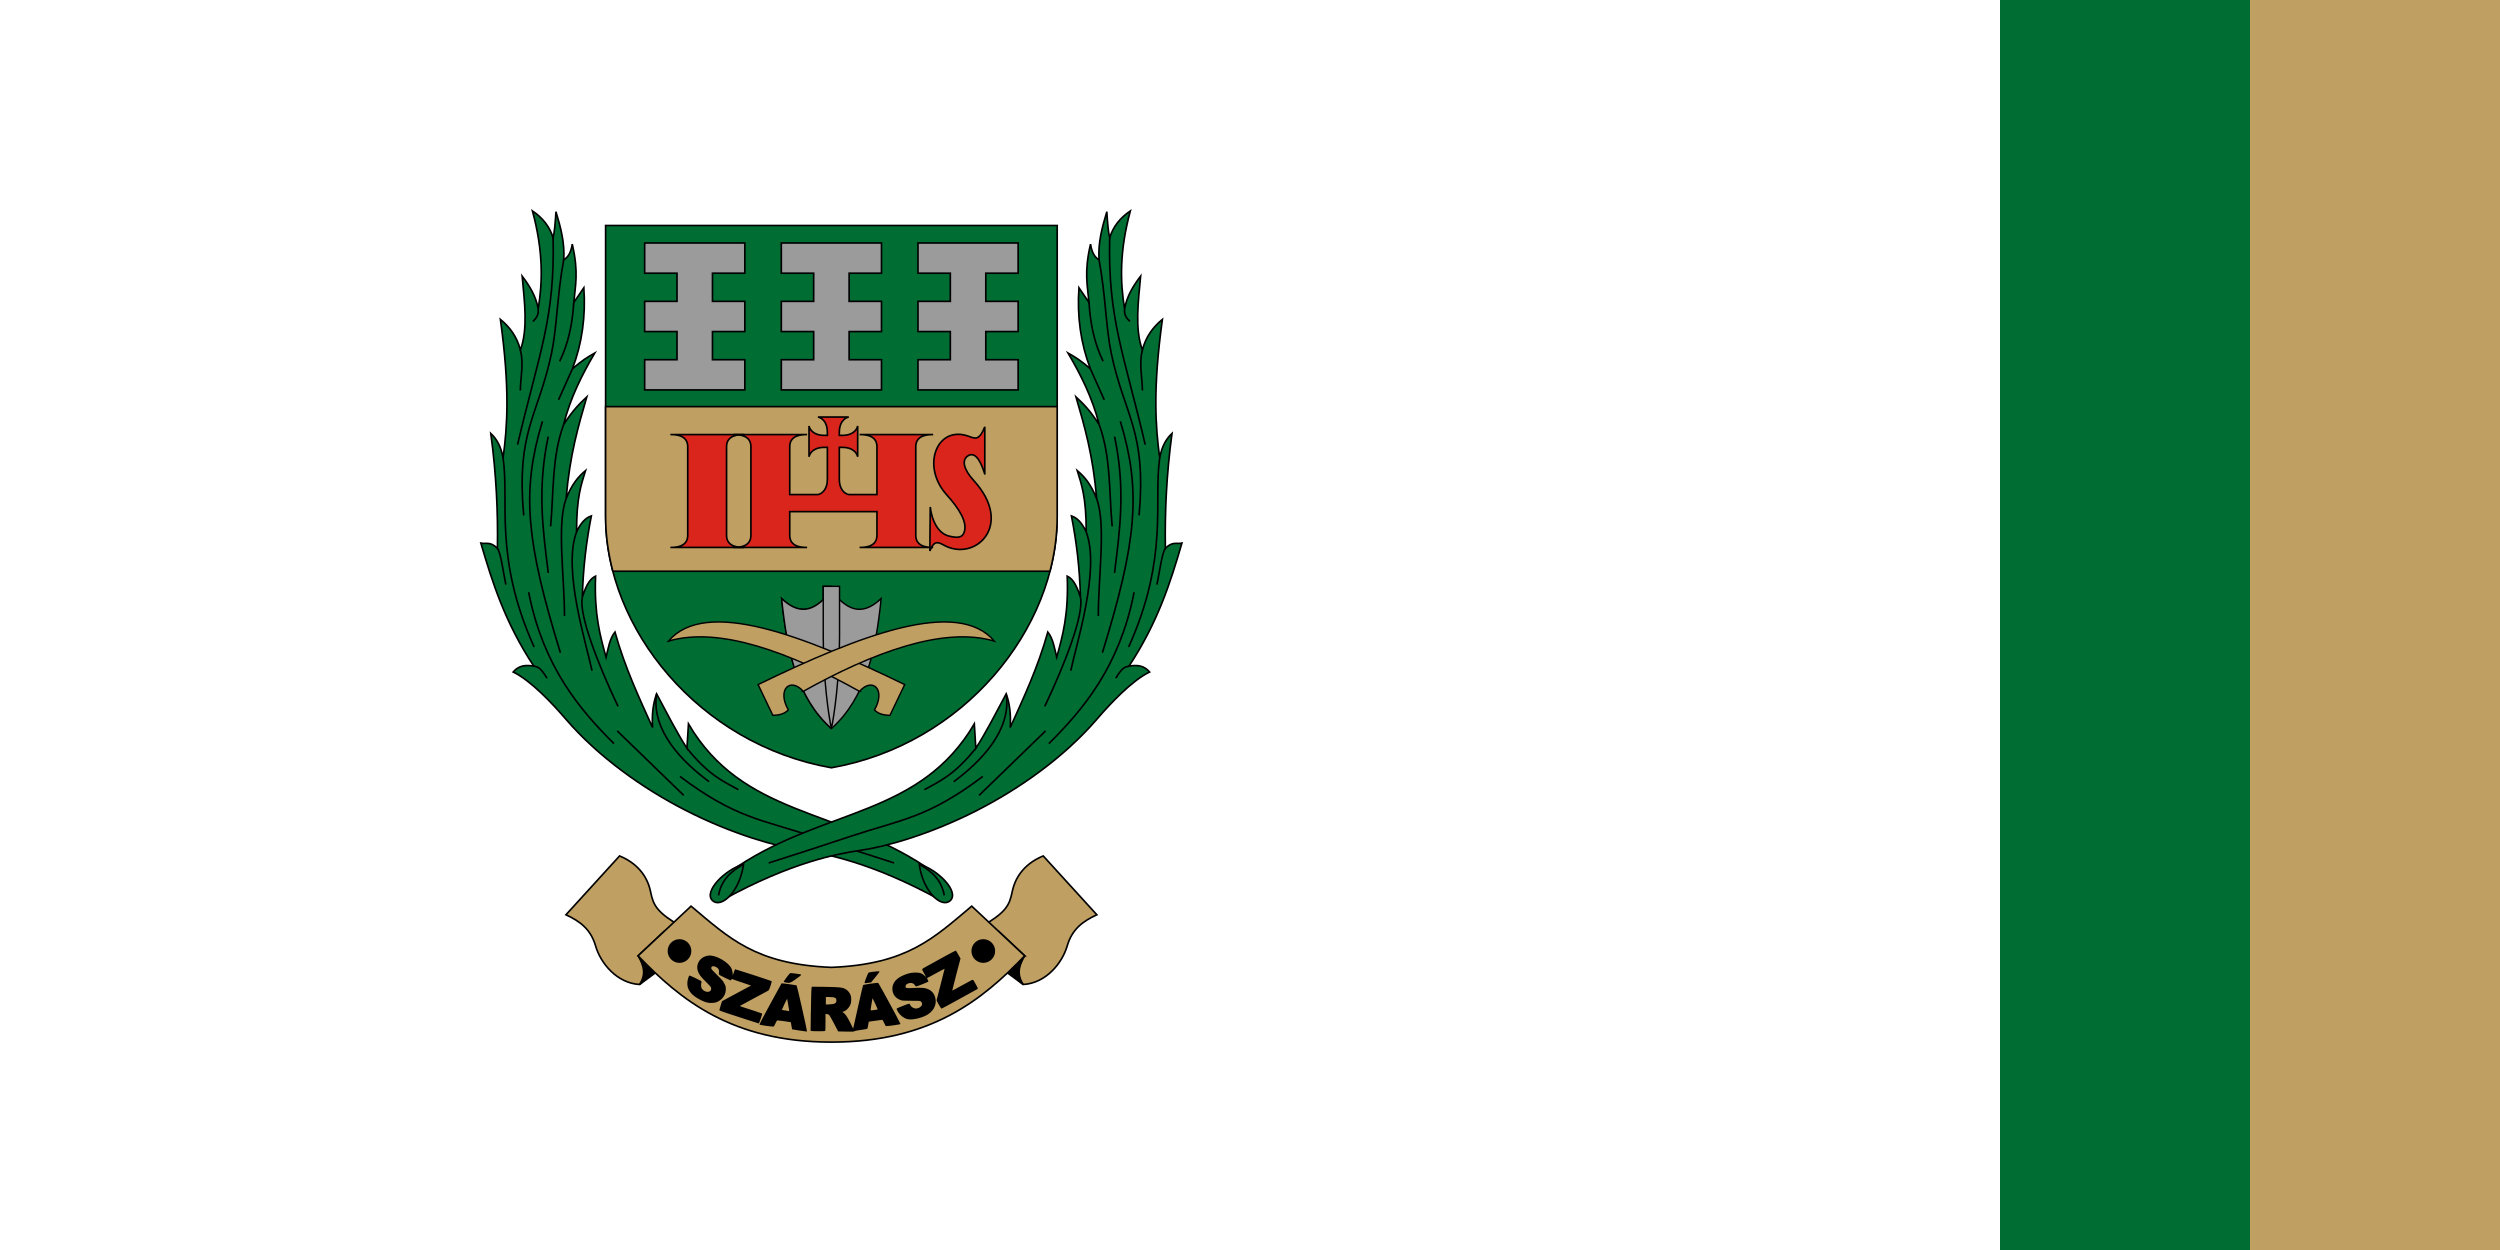 <svg width="1200" height="600" version="1.1" viewBox="0 0 1200 600" xmlns="http://www.w3.org/2000/svg">
 <g transform="translate(0,-522.52)">
  <g transform="translate(40537.221,190.541)">
   <path d="m-40537.221 331.979h1200v600h-1200z" style="fill:#fff;paint-order:normal"/>
   <path d="m-39537.221 331.979h200v600h-200z" style="fill:#bf9f62;paint-order:normal"/>
   <path d="m-39577.221 331.979h120v600h-120z" style="fill:#006d33;paint-order:normal"/>
  </g>
  <g transform="matrix(.529 0 0 .529 1613.956 221.512)">
   <path d="m-2091.69 1037.862v-264.253h-409.757v264.253c0 101.596 84.728 206.674 204.879 227.81 120.151-21.136 204.879-126.214 204.879-227.81z" style="fill:#006d33;font-variation-settings:normal;stop-color:#000000;stroke-width:1.512;stroke:#000"/>
   <path d="m-2501.448 938.001v99.861c0 16.523 2.277 33.133 6.547 49.465h396.664c4.27-16.331 6.547-32.942 6.547-49.465v-99.861z" style="fill-rule:evenodd;fill:#bf9f62;font-variation-settings:normal;stop-color:#000000;stroke-width:1.512;stroke:#000"/>
   <path d="m-2342.014 789.502v27.408h29.348v25.545h-29.348v27.408h29.348v25.543h-29.348v27.408h90.891v-27.408h-29.348v-25.543h29.348v-27.408h-29.348v-25.545h29.348v-27.408z" style="fill-rule:evenodd;fill:#9b9b9b;stop-color:#000000;stroke-width:1.512;stroke:#000"/>
   <path d="m-2466.014 789.502v27.408h29.348v25.545h-29.348v27.408h29.348v25.543h-29.348v27.408h90.891v-27.408h-29.348v-25.543h29.348v-27.408h-29.348v-25.545h29.348v-27.408z" style="fill-rule:evenodd;fill:#9b9b9b;stop-color:#000000;stroke-width:1.512;stroke:#000"/>
   <path d="m-2127.123 789.502v27.408h-29.348v25.545h29.348v27.408h-29.348v25.543h29.348v27.408h-90.891v-27.408h29.348v-25.543h-29.348v-27.408h29.348v-25.545h-29.348v-27.408z" style="fill-rule:evenodd;fill:#9b9b9b;stop-color:#000000;stroke-width:1.512;stroke:#000"/>
   <path d="m-2296.572 1104.962c-12.518 15.51-26.154 25.222-45.14 7.196 4.702 46.531 13.744 90.032 45.14 117.923" style="fill:#9b9b9b;font-variation-settings:normal;stop-color:#000000;stroke-width:1.323;stroke:#000"/>
   <path d="m-2296.572 1101.042h-7.395v45.543c0 38.358 4.846 71.596 7.395 83.495" style="fill:#9b9b9b;font-variation-settings:normal;stop-color:#000000;stroke-width:1.323;stroke:#000"/>
   <path d="m-2296.572 1104.962c-12.518 15.51-26.154 25.222-45.14 7.196 4.702 46.531 13.744 90.032 45.14 117.923 31.396-27.891 40.438-71.391 45.14-117.923-18.986 18.026-32.622 8.314-45.14-7.196" style="fill:#9b9b9b;font-variation-settings:normal;stop-color:#000000;stroke-width:1.323;stroke:#000"/>
   <path d="m-2289.177 1146.585v-45.543h-14.791v45.543c0 38.358 4.846 71.596 7.395 83.495 2.549-11.9 7.396-45.137 7.396-83.495z" style="fill:#9b9b9b;font-variation-settings:normal;stop-color:#000000;stroke-width:1.323;stroke:#000"/>
   <path d="m-2271.084 1196.3c11.844-13.127 24.181-1.745 13.588 16.874 3.208 3.301 7.489 4.798 14.057 4.898l13.372-27.887c-92.292-44.817-180.721-78.951-214.387-39.445 46.33-13.631 110.531 10.481 173.371 45.561z" style="fill:#bf9f62;font-variation-settings:normal;stop-color:#000000;stroke-width:1.323;stroke:#000"/>
   <path d="m-2322.06 1196.3c-11.844-13.127-24.181-1.745-13.588 16.874-3.208 3.301-7.489 4.798-14.057 4.898l-13.372-27.887c92.292-44.817 180.721-78.951 214.387-39.445-46.33-13.631-110.531 10.481-173.371 45.561z" style="fill:#bf9f62;font-variation-settings:normal;stop-color:#000000;stroke-width:1.323;stroke:#000"/>
   <path d="m-2442.683 963.327c3.526 0 15.715-0.145 15.75 10.895v80.619c-0.035 11.04-12.224 10.895-15.75 10.895h66.73c-3.526 0-15.715 0.145-15.75-10.895v-80.619c0.035-11.04 12.224-10.895 15.75-10.895z" style="fill-rule:evenodd;fill:#da251c;font-variation-settings:normal;stop-color:#000000;stroke-width:1.512;stroke:#000"/>
   <path d="m-2308.793 947.397c4.154 0.85 8.568 5.152 8.568 13.756v2.93h-2.902c-8.604 0-12.906-4.414-13.756-8.568v27.971c0.85-4.154 5.152-8.566 13.756-8.566h2.902v29.109c0 8.604-4.414 12.906-8.568 13.756h-25.584v-43.562c0.035-11.04 12.224-10.895 15.75-10.895h-66.731c3.526 0 15.715-0.145 15.75 10.895v80.619c-0.035 11.04-12.224 10.895-15.75 10.895h66.731c-3.526 0-15.715 0.145-15.75-10.895v-21.611h79.141v21.611c-0.035 11.04-12.224 10.895-15.75 10.895h66.731c-3.526 0-15.715 0.145-15.75-10.895v-80.619c0.035-11.04 12.224-10.895 15.75-10.895h-66.731c3.526 0 15.715-0.145 15.75 10.895v43.562h-25.584c-4.154-0.85-8.568-5.152-8.568-13.756v-29.109h2.902c8.604 0 12.906 4.412 13.756 8.566v-27.971c-0.85 4.154-5.152 8.568-13.756 8.568h-2.902v-2.93c0-8.604 4.414-12.906 8.568-13.756z" style="fill-rule:evenodd;fill:#da251c;font-variation-settings:normal;stop-color:#000000;stroke-width:1.512;stroke:#000"/>
   <path d="m-2157.391 999.647 0.019-43.329c-5.085 12.541-8.499 10.813-14.609 8.583-28.722-10.484-43.591 26.91-19.991 53.064 10.654 11.807 19.925 25.419 15.48 34.974-1.769 3.803-5.656 4.399-13.427 2.492-10.126-2.485-15.63-14.593-16.957-26.417l-0.363 39.925c3.529-8.838 6.563-8.72 12.576-5.357 28.241 15.8 64.568-17.779 27.094-58.742-9.243-10.103-10.806-18.526-5.165-22.164 5.295-3.414 10.563 1.064 15.298 16.324" style="fill:#da251c;font-variation-settings:normal;stop-color:#000000;stroke-width:1.512;stroke:#000"/>
   <path d="m-2211.844 1355.014c-79.858-52.752-165.19-45.548-214.423-129.154l-1.37 22.112c-8.911-13.769-18.281-32.076-27.552-49.405-3.055 8.4-4.428 18.439-3.632 30.593-12.246-27.148-25.045-54.259-34.142-86.665-4.81 6.05-6.132 14.932-8.041 22.902-5.349-19.274-10.921-38.734-9.54-73.615-3.982 1.903-7.974 6.038-12.005 19.179 0.663-26.841 3.72-51.097 8.173-73.847-5.248 1.758-9.761 6.462-13.415 14.616-0.034-31.581 4.212-42.876 8.131-55.721-6.253 5.271-12.332 12.055-17.635 25.599 3.398-40.124 11.152-66.061 18.777-92.413-6.017 5.731-11.742 10.689-21.079 25.198 6.293-24.816 16.831-45.409 28.319-65.058-6.019 3.399-12.164 7.033-20.397 14.556 8.925-23.177 12.27-47.825 10.508-73.819l-9.147 13.41c1.293-15.088 4.641-27.186-1.397-52.942-1.343 8.699-4.333 12.154-7.742 14.277 1.096-15.001-2.691-29.394-7.054-43.692-0.587 10.173-1.37 18.739-2.585 23.758-3.012-10.243-9.531-18.228-18.736-24.485 9.975 37.033 9.241 64.474 5.198 88.95-1.865-11.316-7.721-20.772-14.536-29.782 2.127 23.571 5.426 47.682-1.58 67.045-3.126-12.131-9.725-20.866-18.166-27.8 8.683 63.151 6.339 96.593 2.417 125.783-1.816-10.444-5.839-17.368-11.121-22.283 5.014 37.47 6.548 71.8 6.001 104.256-6.547-6.597-10.166-3.666-15.017-4.746 10.46 35.908 21.959 72.058 47.99 111.589-8.32-1.311-13.753-0.252-18.688 5.341 16.215 7.873 35.827 28.89 47.736 42.723 29.89 34.72 70.191 63.071 108.614 82.745 42.526 21.775 82.871 33.179 106.87 36.493 18.886 2.87 61.489 10.23 124.552 45.108z" style="fill:#006d33;font-variation-settings:normal;stop-color:#000000;stroke-width:1.512;stroke:#000"/>
   <path d="m-2216.871 1353.151c17.197 5.062 36.471 24.98 28.234 32.979-7.644 7.423-24.771-7.423-28.234-32.979z" style="fill:#006d33;font-variation-settings:normal;stop-color:#000000;stroke-width:1.512;stroke:#000"/>
   <path d="m-2194.133 1381.474c-3.248-17.649-16.249-24.291-22.738-28.323" style="fill:none;font-variation-settings:normal;stop-color:#000000;stroke-width:1.512;stroke:#000"/>
   <path d="m-2549.094 784.886c1.771 73.33-12.809 104.617-32.261 187.636" style="fill:none;font-variation-settings:normal;stop-color:#000000;stroke-width:1.512;stroke:#000"/>
   <path d="m-2562.632 849.351c0.634 5.813-2.034 8.614-4.763 11.358" style="fill:none;font-variation-settings:normal;stop-color:#000000;stroke-width:1.512;stroke:#000"/>
   <path d="m-2578.748 886.614c3.203 12.695 0.069 24.532-0.06 36.776" style="fill:none;font-variation-settings:normal;stop-color:#000000;stroke-width:1.512;stroke:#000"/>
   <path d="m-2530.316 843.484c-1.237 20.466-5.437 38.297-12.794 53.32" style="fill:none;font-variation-settings:normal;stop-color:#000000;stroke-width:1.512;stroke:#000"/>
   <path d="m-2531.677 903.893-12.482 27.92" style="fill:none;font-variation-settings:normal;stop-color:#000000;stroke-width:1.512;stroke:#000"/>
   <path d="m-2539.455 804.82c-5.953 31.789-6.15 61.519-11.076 84.851-12.015 56.908-32.243 70.519-25.234 147.003" style="fill:none;font-variation-settings:normal;stop-color:#000000;stroke-width:1.512;stroke:#000"/>
   <path d="m-2558.747 951.307c-19.39 63.582-14.677 109.534 16.281 209.974" style="fill:none;font-variation-settings:normal;stop-color:#000000;stroke-width:1.512;stroke:#000"/>
   <path d="m-2553.524 965.201c-10.22 48.216-4.622 85.638 0.061 123.684" style="fill:none;font-variation-settings:normal;stop-color:#000000;stroke-width:1.512;stroke:#000"/>
   <path d="m-2599.615 1066.57c3.196 4.413 5.175 21.206 7.657 32.879" style="fill:none;font-variation-settings:normal;stop-color:#000000;stroke-width:1.512;stroke:#000"/>
   <path d="m-2594.496 984.597c5.878 38.541-8.634 89.739 28.212 171.537" style="fill:none;font-variation-settings:normal;stop-color:#000000;stroke-width:1.512;stroke:#000"/>
   <path d="m-2539.599 954.395c-10.749 29.443-8.839 61.307-11.756 92.247" style="fill:none;font-variation-settings:normal;stop-color:#000000;stroke-width:1.512;stroke:#000"/>
   <path d="m-2537.297 1021.61c-8.564 23.314-1.508 70.064-1.462 106.296" style="fill:none;font-variation-settings:normal;stop-color:#000000;stroke-width:1.512;stroke:#000"/>
   <path d="m-2527.793 1051.732c-12.83 33.836 8.823 101.197 14.025 125.874" style="fill:none;font-variation-settings:normal;stop-color:#000000;stroke-width:1.512;stroke:#000"/>
   <path d="m-2566.643 1173.413c3.08 0.824 5.754 0.387 11.994 10.996" style="fill:none;font-variation-settings:normal;stop-color:#000000;stroke-width:1.512;stroke:#000"/>
   <path d="m-2522.55 1110.962c-3.47 15.52 14.35 61.171 32.368 98.988" style="fill:none;font-variation-settings:normal;stop-color:#000000;stroke-width:1.512;stroke:#000"/>
   <path d="m-2571.254 1106.365c13.204 67.847 46.803 106.995 77.421 137.444" style="fill:none;font-variation-settings:normal;stop-color:#000000;stroke-width:1.512;stroke:#000"/>
   <path d="m-2490.946 1232.179 60.365 58.517" style="fill:none;font-variation-settings:normal;stop-color:#000000;stroke-width:1.512;stroke:#000"/>
   <path d="m-2455.189 1198.567c-5.103 33.461 23.831 62.158 47.614 79.723" style="fill:none;font-variation-settings:normal;stop-color:#000000;stroke-width:1.512;stroke:#000"/>
   <path d="m-2427.637 1247.972c20.013 24.789 32.849 29.839 46.662 37.575" style="fill:none;font-variation-settings:normal;stop-color:#000000;stroke-width:1.512;stroke:#000"/>
   <path d="m-2433.991 1273.497c50.164 37.908 74.442 39.174 120.252 54.451 19.841 6.617 44.085 14.578 74.099 24.112" style="fill:none;font-variation-settings:normal;stop-color:#000000;stroke-width:1.512;stroke:#000"/>
   <path d="m-2381.305 1355.014c79.858-52.752 165.19-45.548 214.423-129.154l1.37 22.112c8.911-13.769 18.281-32.076 27.552-49.405 3.055 8.4 4.428 18.439 3.632 30.593 12.246-27.148 25.045-54.259 34.142-86.665 4.81 6.05 6.132 14.932 8.041 22.902 5.349-19.274 10.921-38.734 9.54-73.615 3.982 1.903 7.974 6.038 12.005 19.179-0.663-26.841-3.72-51.097-8.173-73.847 5.248 1.758 9.761 6.462 13.415 14.616 0.034-31.581-4.212-42.876-8.131-55.721 6.253 5.271 12.332 12.055 17.635 25.599-3.398-40.124-11.152-66.061-18.777-92.413 6.017 5.731 11.742 10.689 21.079 25.198-6.293-24.816-16.831-45.409-28.319-65.058 6.019 3.399 12.164 7.033 20.397 14.556-8.925-23.177-12.27-47.825-10.508-73.819l9.147 13.41c-1.293-15.088-4.641-27.186 1.397-52.942 1.343 8.699 4.333 12.154 7.742 14.277-1.096-15.001 2.691-29.394 7.054-43.692 0.587 10.173 1.37 18.739 2.585 23.758 3.012-10.243 9.531-18.228 18.736-24.485-9.975 37.033-9.241 64.474-5.198 88.95 1.865-11.316 7.721-20.772 14.536-29.782-2.127 23.571-5.426 47.682 1.58 67.045 3.126-12.131 9.725-20.866 18.166-27.8-8.683 63.151-6.339 96.593-2.417 125.783 1.816-10.444 5.839-17.368 11.121-22.283-5.014 37.47-6.548 71.8-6.001 104.256 6.547-6.597 10.166-3.666 15.017-4.746-10.46 35.908-21.959 72.058-47.99 111.589 8.32-1.311 13.753-0.252 18.688 5.341-16.215 7.873-35.827 28.89-47.736 42.723-29.89 34.72-70.191 63.071-108.614 82.745-42.526 21.775-82.871 33.179-106.87 36.493-18.886 2.87-61.489 10.23-124.552 45.108z" style="fill:#006d33;font-variation-settings:normal;stop-color:#000000;stroke-width:1.512;stroke:#000"/>
   <path d="m-2376.279 1353.151c-17.197 5.062-36.471 24.98-28.234 32.979 7.644 7.423 24.771-7.423 28.234-32.979z" style="fill:#006d33;font-variation-settings:normal;stop-color:#000000;stroke-width:1.512;stroke:#000"/>
   <path d="m-2399.016 1381.474c3.248-17.649 16.249-24.291 22.738-28.323" style="fill:none;font-variation-settings:normal;stop-color:#000000;stroke-width:1.512;stroke:#000"/>
   <path d="m-2044.055 784.886c-1.771 73.33 12.809 104.617 32.261 187.636" style="fill:none;font-variation-settings:normal;stop-color:#000000;stroke-width:1.512;stroke:#000"/>
   <path d="m-2030.517 849.351c-0.634 5.813 2.034 8.614 4.763 11.358" style="fill:none;font-variation-settings:normal;stop-color:#000000;stroke-width:1.512;stroke:#000"/>
   <path d="m-2014.401 886.614c-3.203 12.695-0.069 24.532 0.06 36.776" style="fill:none;font-variation-settings:normal;stop-color:#000000;stroke-width:1.512;stroke:#000"/>
   <path d="m-2062.833 843.484c1.237 20.466 5.437 38.297 12.794 53.32" style="fill:none;font-variation-settings:normal;stop-color:#000000;stroke-width:1.512;stroke:#000"/>
   <path d="m-2061.472 903.893 12.482 27.92" style="fill:none;font-variation-settings:normal;stop-color:#000000;stroke-width:1.512;stroke:#000"/>
   <path d="m-2053.694 804.82c5.953 31.789 6.15 61.519 11.076 84.851 12.015 56.908 32.243 70.519 25.234 147.003" style="fill:none;font-variation-settings:normal;stop-color:#000000;stroke-width:1.512;stroke:#000"/>
   <path d="m-2034.403 951.307c19.39 63.582 14.677 109.534-16.281 209.974" style="fill:none;font-variation-settings:normal;stop-color:#000000;stroke-width:1.512;stroke:#000"/>
   <path d="m-2039.625 965.201c10.22 48.216 4.622 85.638-0.061 123.684" style="fill:none;font-variation-settings:normal;stop-color:#000000;stroke-width:1.512;stroke:#000"/>
   <path d="m-1993.534 1066.57c-3.196 4.413-5.175 21.206-7.657 32.879" style="fill:none;font-variation-settings:normal;stop-color:#000000;stroke-width:1.512;stroke:#000"/>
   <path d="m-1998.653 984.597c-5.878 38.541 8.634 89.739-28.212 171.537" style="fill:none;font-variation-settings:normal;stop-color:#000000;stroke-width:1.512;stroke:#000"/>
   <path d="m-2053.551 954.395c10.749 29.443 8.839 61.307 11.756 92.247" style="fill:none;font-variation-settings:normal;stop-color:#000000;stroke-width:1.512;stroke:#000"/>
   <path d="m-2055.852 1021.61c8.564 23.314 1.508 70.064 1.462 106.296" style="fill:none;font-variation-settings:normal;stop-color:#000000;stroke-width:1.512;stroke:#000"/>
   <path d="m-2065.356 1051.732c12.83 33.836-8.823 101.197-14.025 125.874" style="fill:none;font-variation-settings:normal;stop-color:#000000;stroke-width:1.512;stroke:#000"/>
   <path d="m-2026.506 1173.413c-3.08 0.824-5.754 0.387-11.994 10.996" style="fill:none;font-variation-settings:normal;stop-color:#000000;stroke-width:1.512;stroke:#000"/>
   <path d="m-2070.599 1110.962c3.47 15.52-14.35 61.171-32.368 98.988" style="fill:none;font-variation-settings:normal;stop-color:#000000;stroke-width:1.512;stroke:#000"/>
   <path d="m-2021.895 1106.365c-13.204 67.847-46.803 106.995-77.421 137.444" style="fill:none;font-variation-settings:normal;stop-color:#000000;stroke-width:1.512;stroke:#000"/>
   <path d="m-2102.203 1232.179-60.365 58.517" style="fill:none;font-variation-settings:normal;stop-color:#000000;stroke-width:1.512;stroke:#000"/>
   <path d="m-2137.96 1198.567c5.103 33.461-23.831 62.158-47.614 79.723" style="fill:none;font-variation-settings:normal;stop-color:#000000;stroke-width:1.512;stroke:#000"/>
   <path d="m-2165.512 1247.972c-20.013 24.789-32.849 29.839-46.662 37.575" style="fill:none;font-variation-settings:normal;stop-color:#000000;stroke-width:1.512;stroke:#000"/>
   <path d="m-2159.158 1273.497c-50.164 37.908-74.442 39.174-120.252 54.451-19.841 6.617-44.085 14.578-74.099 24.112" style="fill:none;font-variation-settings:normal;stop-color:#000000;stroke-width:1.512;stroke:#000"/>
   <path d="m-2459.971 1438.039c1.119 9.47-2.491 17.54-10.613 24.275-20.527-1.149-35.365-19.186-39.958-34.981-4.375-15.048-13.87-22.24-26.89-28.282l48.65-53.388c14.708 6.076 24.917 16.949 28.096 32.307 2.635 12.733 5.286 18.837 29.822 32.979" style="fill:#bf9f62;font-variation-settings:normal;stop-color:#000000;stroke-width:1.512;stroke:#000"/>
   <path d="m-2447.952 1413.764-24.037 22.537c7.837 12.998 5.178 19.832 1.406 26.012l22.265-16.482" style="font-variation-settings:normal;stop-color:#000000;stroke-width:1.512;stroke:#000"/>
   <path d="m-2133.178 1438.039c-1.119 9.47 2.491 17.54 10.613 24.275 20.527-1.149 35.365-19.186 39.958-34.981 4.375-15.048 13.87-22.24 26.89-28.282l-48.65-53.388c-14.708 6.076-24.917 16.949-28.096 32.307-2.635 12.733-5.286 18.837-29.822 32.979" style="fill:#bf9f62;font-variation-settings:normal;stop-color:#000000;stroke-width:1.512;stroke:#000"/>
   <path d="m-2145.197 1413.764 24.037 22.537c-7.837 12.998-5.178 19.832-1.406 26.012l-22.265-16.482" style="font-variation-settings:normal;stop-color:#000000;stroke-width:1.512;stroke:#000"/>
   <path d="m-2121.16 1436.302-48.075-45.075c-34.415 28.794-58.299 52.784-127.34 55.551-69.041-2.767-92.925-26.757-127.34-55.551l-48.075 45.075c38.33 39.831 85.306 78.297 175.415 78.297s137.085-38.466 175.415-78.297z" style="fill:#bf9f62;font-variation-settings:normal;stop-color:#000000;stroke-width:1.512;stroke:#000"/>
   <circle transform="scale(-1,1)" cx="2158.746" cy="1431.939" r="9.995" style="fill-rule:evenodd;font-variation-settings:normal;stop-color:#000000;stroke-width:1.512;stroke:#000"/>
   <circle cx="-2434.404" cy="1431.939" r="9.995" style="fill-rule:evenodd;font-variation-settings:normal;stop-color:#000000;stroke-width:1.512;stroke:#000"/>
   <path d="m-2283.469 1505.056-6.985-0.16-3.667-7.04c-2.017-3.872-3.999-7.375-4.406-7.784-0.435-0.438-1.286-0.817-2.068-0.922l-1.329-0.178v7.376c0 4.057-0.087 7.604-0.194 7.882-0.167 0.435-0.977 0.506-5.72 0.506-3.039 0-5.996-0.094-6.57-0.209l-1.044-0.209 0.207-14.431c0.274-19.089 0.512-25.404 0.963-25.555 0.197-0.066 5.758-0.016 12.358 0.112 13.104 0.254 15.36 0.515 18.296 2.113 1.908 1.038 3.797 3.376 4.552 5.63 0.603 1.803 0.666 5.092 0.137 7.207-0.786 3.145-3.747 6.511-6.533 7.431l-1.158 0.382 0.869 0.57c1.782 1.169 3.776 4.091 6.332 9.278l2.602 5.28 0.401-1.76c0.221-0.968 2.201-9.812 4.402-19.654s4.12-18.013 4.266-18.159c0.146-0.146 3.21-0.688 6.81-1.205 6.128-0.88 6.578-0.905 7.059-0.401 0.83 0.869 20.168 36.608 20.018 36.997-0.196 0.512-12.98 2.263-13.406 1.836-0.182-0.182-0.877-1.529-1.543-2.993-0.911-2.001-1.357-2.649-1.797-2.613-0.958 0.079-10.768 1.412-11.504 1.563-0.597 0.123-0.727 0.504-1.081 3.178-0.221 1.671-0.572 3.179-0.779 3.351-0.207 0.172-2.745 0.624-5.639 1.004-3.289 0.432-5.563 0.887-6.063 1.213-0.698 0.455-1.691 0.501-7.785 0.361zm26.069-19.578c1.56-0.208 2.836-0.506 2.836-0.662 0-0.39-4.559-10.188-4.683-10.064-0.137 0.137-1.718 9.829-1.718 10.533 0 0.677-0.048 0.674 3.564 0.194zm-37.964-5.376c2.341-0.378 3.36-1.333 3.36-3.153 0-2.528-1.436-3.249-6.48-3.252h-3.12v6.72h2.16c1.188 0 3.024-0.141 4.08-0.312zm-30.363 23.97c-3.499-0.503-6.424-0.976-6.498-1.051-0.075-0.075-0.348-1.548-0.607-3.274-0.259-1.726-0.503-3.169-0.541-3.208-0.175-0.172-11.848-1.752-12.295-1.664-0.282 0.056-1.024 1.29-1.694 2.819-1.07 2.443-1.285 2.729-2.116 2.807-1.299 0.122-11.98-1.413-12.34-1.774-0.182-0.182 3.601-7.441 9.794-18.793 5.55-10.173 10.164-18.57 10.253-18.659 0.208-0.208 13.137 1.569 13.63 1.873 0.427 0.264 9.668 41.182 9.399 41.618-0.098 0.159-0.278 0.273-0.4 0.254-0.122-0.019-3.084-0.446-6.584-0.949zm-9.252-18.457c-0.096-0.484-0.5-3.004-0.899-5.6-0.399-2.596-0.806-4.72-0.906-4.72-0.193 4e-4 -4.866 9.981-4.735 10.113 0.06 0.06 4.815 0.836 6.434 1.05 0.154 0.02 0.202-0.359 0.106-0.843zm-38.466 8.56c-5.808-1.903-13.764-4.502-17.68-5.777-4.778-1.556-7.12-2.465-7.12-2.765 0-0.246 0.54-2.181 1.199-4.301l1.199-3.854 1.921-1.048c1.056-0.577 4.081-2.203 6.721-3.614 7.412-3.961 17.587-9.446 17.712-9.547 0.062-0.05-3.755-1.348-8.48-2.884-4.725-1.536-8.675-2.918-8.776-3.071-0.102-0.152-0.35 0.087-0.553 0.532-0.203 0.445-0.48 0.807-0.616 0.805-0.136 0-2.623-1.153-5.527-2.556-4.646-2.245-5.272-2.638-5.213-3.276 0.35-3.808-0.047-4.857-2.354-6.209-2.443-1.431-4.592-1.012-4.592 0.896 0 0.782 0.873 1.797 5.399 6.281 4.836 4.79 5.529 5.613 6.636 7.883 1.115 2.286 1.234 2.773 1.214 4.96-0.038 4.192-2.048 7.863-5.609 10.24-2.368 1.582-3.556 1.958-6.851 2.171-3.221 0.209-5.65-0.368-9.661-2.293-9.252-4.442-13.352-9.734-12.778-16.493 0.215-2.532 1.376-6.08 1.99-6.08 0.243 0 2.839 1.15 5.769 2.555 4.938 2.369 5.312 2.608 5.114 3.28-0.573 1.945-0.577 4.313-0.01 5.51 1.145 2.412 4.478 4.043 6.74 3.298 1.58-0.521 2.216-1.618 1.913-3.301-0.193-1.074-0.814-1.833-4.171-5.101-5.049-4.915-6.993-7.487-7.888-10.432-2.032-6.691 2.435-13.087 9.718-13.914 6.516-0.74 18.172 5.894 20.935 11.915 0.421 0.918 0.847 2.617 0.961 3.833l0.204 2.185 0.901-2.681c0.495-1.474 0.966-2.745 1.045-2.825 0.181-0.181 32.888 10.434 33.264 10.796 0.153 0.147-0.311 2.025-1.042 4.214-1.138 3.408-1.449 4.023-2.279 4.495-0.529 0.301-6.396 3.453-13.038 7.004-6.642 3.551-12.202 6.569-12.355 6.707-0.153 0.138 0.855 0.608 2.24 1.046 7.822 2.473 17.59 5.728 17.796 5.93 0.343 0.337-2.621 9.012-3.066 8.975-0.205-0.017-5.124-1.587-10.932-3.49zm146.34-0.312c-2.325-0.418-5.229-2.141-7.108-4.217-1.88-2.078-3.518-5.056-3.047-5.538 0.499-0.51 10.968-4.59 11.376-4.433 0.209 0.08 0.555 0.568 0.768 1.084 0.88 2.125 3.844 3.722 6.107 3.29 3.962-0.757 6.015-3.895 3.92-5.991-1.008-1.008-0.398-0.947-9.716-0.978-7.105-0.024-7.622-0.066-9.37-0.772-3.893-1.571-6.256-4.364-6.92-8.18-0.964-5.537 2.096-10.474 8.348-13.467 4.649-2.226 8.101-3.13 12.103-3.172 4.192-0.043 6.039 0.535 8.354 2.617l1.653 1.487-0.565-1.109c-0.311-0.61-1.123-2.07-1.804-3.245-0.681-1.175-1.239-2.352-1.239-2.616 0-0.264 0.756-0.906 1.68-1.427 12.642-7.121 28.553-15.75 28.837-15.64 0.2 0.077 1.253 1.722 2.34 3.654l1.977 3.513-3.82 14.497c-2.101 7.973-3.763 14.554-3.692 14.624 0.07 0.07 4.283-2.179 9.363-4.997 9.213-5.112 9.237-5.122 9.8-4.457 0.7 0.827 4.075 7.085 4.075 7.555 0 0.189-0.396 0.543-0.88 0.787-0.484 0.244-7.809 4.287-16.278 8.983-8.469 4.697-15.597 8.538-15.84 8.536-0.439 0-4.442-6.914-4.442-7.667 0-0.216 1.659-6.668 3.687-14.339 2.028-7.67 3.648-14.052 3.6-14.18-0.048-0.129-3.543 1.694-7.767 4.051-4.224 2.357-7.85 4.288-8.057 4.292-0.228 0-0.06 0.575 0.427 1.446 0.443 0.792 0.75 1.603 0.683 1.802-0.127 0.38-10.299 4.431-11.133 4.433-0.264 1e-3 -0.724-0.426-1.021-0.95-1.144-2.011-3.529-2.705-6.12-1.781-1.761 0.628-2.459 1.375-2.459 2.633 0 1.736 0.676 1.872 7.313 1.473 3.527-0.212 6.748-0.235 8.466-0.061 4.968 0.504 8.647 2.828 10.345 6.537 2.943 6.428 0.69 13.263-5.758 17.471-4.692 3.062-13.679 5.262-18.186 4.452zm-39.373-33.018c-0.213-0.556 3.101-8.996 3.654-9.306 0.807-0.452 9.369-1.488 9.691-1.174 0.426 0.416 0.03 0.997-4.038 5.926l-3.465 4.198-2.005 0.226c-1.103 0.124-2.38 0.301-2.839 0.393-0.531 0.106-0.894 0.01-0.999-0.265zm-71.279-0.316c-0.963-0.16-1.886-0.424-2.05-0.589-0.325-0.325 5.063-7.638 5.851-7.94 0.429-0.165 8.151 0.74 9.409 1.102 0.318 0.092 0.534 0.374 0.48 0.627-0.054 0.253-2.258 1.967-4.898 3.808-5.208 3.633-5.114 3.601-8.792 2.991z"/>
  </g>
 </g>
</svg>
